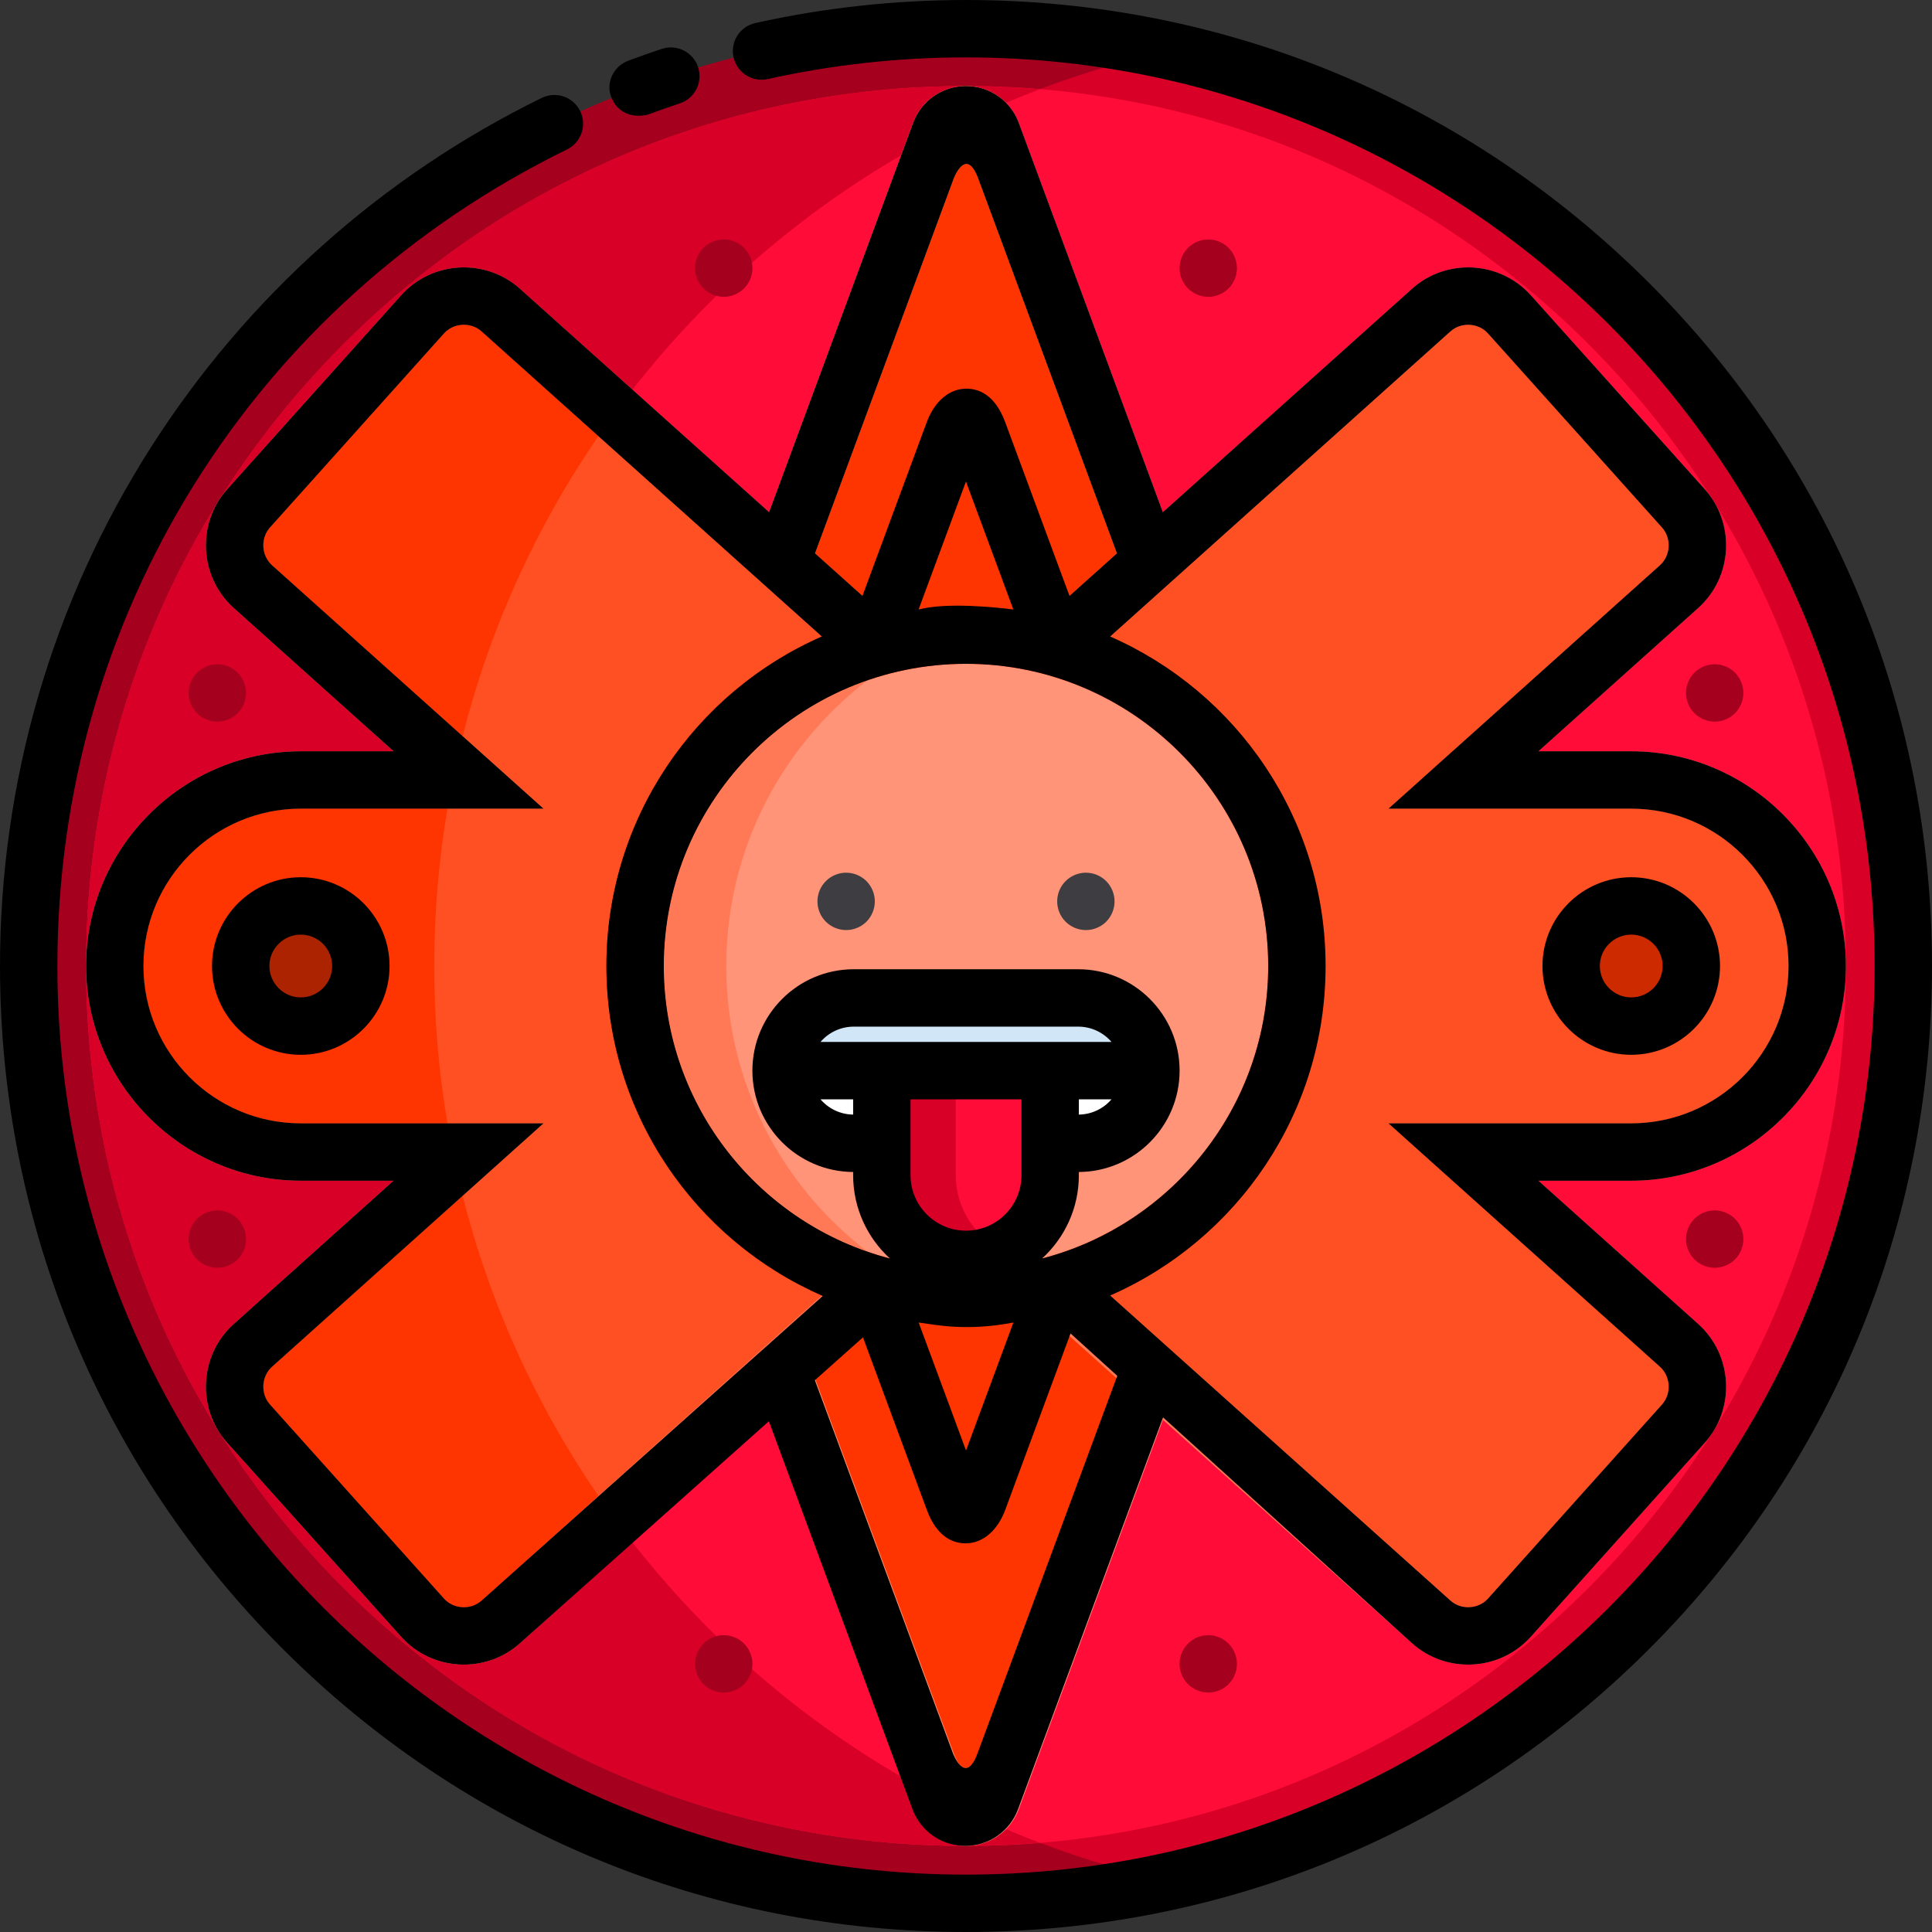 <?xml version="1.0" encoding="iso-8859-1"?>
<!-- Uploaded to: SVG Repo, www.svgrepo.com, Generator: SVG Repo Mixer Tools -->
<svg height="800px" width="800px" version="1.1" id="Layer_1" xmlns="http://www.w3.org/2000/svg" xmlns:xlink="http://www.w3.org/1999/xlink" 
	 viewBox="0 0 512 512" xml:space="preserve">
<rect x="0" y="0" width="512" height="512" fill="#333333" stroke="none"/>
<circle style="fill:#D80027;" cx="256" cy="256" r="248.396"/>
<path style="fill:#A5001E;" d="M115.082,256c0-118.731,83.309-217.988,194.656-242.549C292.432,9.634,274.454,7.604,256,7.604
	C118.814,7.604,7.604,118.814,7.604,256S118.814,504.396,256,504.396c18.454,0,36.432-2.03,53.74-5.848
	C198.391,473.988,115.082,374.731,115.082,256z"/>
<path style="fill:#FF0C38;" d="M256,489.189c-62.287,0-120.845-24.256-164.888-68.299c-44.044-44.044-68.3-102.603-68.3-164.889
	s24.256-120.846,68.3-164.889C135.154,47.068,193.713,22.813,256,22.813c62.288,0,120.845,24.256,164.889,68.299
	c44.043,44.043,68.299,102.602,68.299,164.889s-24.256,120.845-68.299,164.889C376.845,464.934,318.287,489.189,256,489.189z"/>
<path style="fill:#D80027;" d="M275.592,23.634c-6.479-0.535-13.009-0.822-19.583-0.822c-62.287,0-120.845,24.256-164.888,68.299
	S22.821,193.712,22.821,256s24.256,120.845,68.3,164.889c44.043,44.043,102.602,68.299,164.888,68.299
	c6.575,0,13.105-0.287,19.584-0.822c-93.799-35.495-160.5-126.13-160.5-232.366C115.093,149.766,181.792,59.131,275.592,23.634z"/>
<g>
	<path style="fill:#A5001E;" d="M191.801,448.545c-1.998,0-3.954-0.811-5.373-2.22c-1.419-1.419-2.23-3.376-2.23-5.384
		c0-1.997,0.811-3.964,2.23-5.373c1.418-1.419,3.375-2.23,5.373-2.23c2.006,0,3.964,0.811,5.384,2.23
		c1.41,1.419,2.22,3.376,2.22,5.373c0,2.007-0.811,3.964-2.22,5.384C195.765,447.734,193.808,448.545,191.801,448.545z"/>
	<path style="fill:#A5001E;" d="M191.801,78.663c-1.998,0-3.954-0.811-5.373-2.22c-1.419-1.419-2.23-3.376-2.23-5.384
		c0-1.997,0.811-3.964,2.23-5.373c1.418-1.419,3.375-2.23,5.373-2.23c2.006,0,3.964,0.811,5.384,2.23
		c1.41,1.419,2.22,3.376,2.22,5.373c0,2.007-0.811,3.964-2.22,5.384C195.765,77.852,193.808,78.663,191.801,78.663z"/>
	<path style="fill:#A5001E;" d="M320.199,448.545c-1.998,0-3.954-0.811-5.373-2.22c-1.419-1.419-2.23-3.376-2.23-5.384
		c0-1.997,0.811-3.964,2.23-5.373c1.418-1.419,3.375-2.23,5.373-2.23c2.006,0,3.964,0.811,5.384,2.23
		c1.41,1.419,2.22,3.376,2.22,5.373c0,2.007-0.811,3.964-2.22,5.384C324.163,447.734,322.205,448.545,320.199,448.545z"/>
	<path style="fill:#A5001E;" d="M320.199,78.663c-1.998,0-3.954-0.811-5.373-2.22c-1.419-1.419-2.23-3.376-2.23-5.384
		c0-1.997,0.811-3.964,2.23-5.373c1.418-1.419,3.375-2.23,5.373-2.23c2.006,0,3.964,0.811,5.384,2.23
		c1.41,1.419,2.22,3.376,2.22,5.373c0,2.007-0.811,3.964-2.22,5.384C324.163,77.852,322.205,78.663,320.199,78.663z"/>
	<path style="fill:#A5001E;" d="M57.595,191.241c-1.998,0-3.954-0.811-5.373-2.22c-1.419-1.419-2.23-3.376-2.23-5.384
		c0-1.997,0.811-3.964,2.23-5.373c1.418-1.419,3.375-2.23,5.373-2.23c2.006,0,3.964,0.811,5.384,2.23
		c1.41,1.419,2.22,3.376,2.22,5.373c0,2.007-0.811,3.964-2.22,5.384C61.56,190.43,59.602,191.241,57.595,191.241z"/>
	<path style="fill:#A5001E;" d="M57.595,335.975c-1.998,0-3.954-0.811-5.373-2.22c-1.419-1.419-2.23-3.376-2.23-5.384
		c0-1.997,0.811-3.964,2.23-5.373c1.418-1.419,3.375-2.23,5.373-2.23c2.006,0,3.964,0.811,5.384,2.23
		c1.41,1.419,2.22,3.376,2.22,5.373c0,2.007-0.811,3.964-2.22,5.384C61.56,335.163,59.602,335.975,57.595,335.975z"/>
	<path style="fill:#A5001E;" d="M454.412,191.241c-1.998,0-3.954-0.811-5.373-2.22c-1.419-1.419-2.231-3.376-2.231-5.384
		c0-1.997,0.811-3.964,2.231-5.373c1.418-1.419,3.375-2.23,5.373-2.23c2.006,0,3.964,0.811,5.384,2.23
		c1.41,1.419,2.22,3.376,2.22,5.373c0,2.007-0.811,3.964-2.22,5.384C458.376,190.43,456.418,191.241,454.412,191.241z"/>
	<path style="fill:#A5001E;" d="M454.412,335.975c-1.998,0-3.954-0.811-5.373-2.22c-1.419-1.419-2.231-3.376-2.231-5.384
		c0-1.997,0.811-3.964,2.231-5.373c1.418-1.419,3.375-2.23,5.373-2.23c2.006,0,3.964,0.811,5.384,2.23
		c1.41,1.419,2.22,3.376,2.22,5.373c0,2.007-0.811,3.964-2.22,5.384C458.376,335.163,456.418,335.975,454.412,335.975z"/>
</g>
<path style="fill:#FF9478;" d="M318.21,162.848L269.99,32.558c-2.168-5.857-7.752-9.745-13.997-9.745s-11.83,3.888-13.997,9.745
	l-48.472,130.971c-1.695,4.58-1.042,9.7,1.748,13.708c2.79,4.008,7.366,6.397,12.249,6.397h96.943c0.005,0,0.008-0.001,0.015,0
	c8.243,0,14.925-6.682,14.925-14.925C319.405,166.627,318.979,164.647,318.21,162.848z"/>
<path style="fill:#FF7956;" d="M238.827,41.145c8.922-5.187,18.193-9.839,27.775-13.901c-2.746-2.772-6.528-4.431-10.599-4.431
	c-6.245,0-11.83,3.888-13.997,9.745L238.827,41.145z"/>
<path style="fill:#FF3501;" d="M259.256,47.369c-3.256-8.796-6.526,0-6.526,0l0,0l-44.803,121.057h96.131L259.256,47.369z"/>
<path style="fill:#FF9478;" d="M193.789,349.154l48.219,130.29c2.168,5.857,7.752,9.745,13.997,9.745
	c6.245,0,11.83-3.888,13.997-9.745l48.472-130.971c1.695-4.58,1.042-9.7-1.748-13.708c-2.79-4.008-7.366-6.397-12.249-6.397h-96.943
	c-0.005,0-0.008,0.001-0.015,0c-8.244,0-14.925,6.682-14.925,14.925C192.595,345.374,193.021,347.354,193.789,349.154z"/>
<path style="fill:#FF3501;" d="M252.745,464.632c3.255,8.796,6.526,0,6.526,0l0,0l44.803-121.057h-96.131L252.745,464.632z"/>
<path style="fill:#FF7956;" d="M289.528,212.579L137.804,76.533c-9.134-8.19-23.308-7.417-31.498,1.716l-46.073,51.382
	c-8.19,9.134-7.417,23.308,1.716,31.498l42.345,37.969H79.714c-31.297,0-56.903,25.606-56.903,56.903l0,0
	c0,31.297,25.606,56.903,56.903,56.903h24.581L61.95,350.874c-9.134,8.19-9.905,22.364-1.716,31.498l46.073,51.382
	c8.19,9.134,22.364,9.905,31.498,1.715l151.724-136.046c6.69-5.999,10.068-36.341,10.068-43.422
	C299.596,256.001,296.219,218.578,289.528,212.579z"/>
<path style="fill:#FF5023;" d="M122.932,425.932c-1.199,0-3.483-0.304-5.302-2.333l-46.073-51.382
	c-2.568-2.864-2.318-7.454,0.546-10.022l71.932-64.5H79.714c-22.99,0-41.695-18.704-41.695-41.695s18.704-41.695,41.695-41.695
	h64.321l-71.933-64.5c-2.864-2.568-3.114-7.158-0.546-10.022l46.073-51.382c1.82-2.03,4.103-2.333,5.301-2.333
	c1.244,0,3.073,0.31,4.72,1.787l150.597,135.034c2.061,4.675,4.816,19.746,6.133,33.735c-0.161,7.461-3.026,26.755-5.845,32.227
	L127.652,424.145C126.005,425.622,124.177,425.932,122.932,425.932C122.933,425.932,122.933,425.932,122.932,425.932z"/>
<g>
	<path style="fill:#FF3501;" d="M72.103,362.196c-2.864,2.568-3.115,7.158-0.546,10.022l46.073,51.382
		c1.82,2.029,4.103,2.333,5.302,2.333l0,0c1.244,0,3.072-0.31,4.72-1.787l30.924-27.729c-16.371-23.836-28.688-50.67-35.961-79.514
		L72.103,362.196z"/>
	<path style="fill:#FF3501;" d="M72.103,149.805l50.513,45.293c7.272-28.843,19.59-55.677,35.961-79.514l-30.925-27.728
		c-1.647-1.477-3.476-1.787-4.72-1.787c-1.199,0-3.483,0.303-5.301,2.333l-46.073,51.382
		C68.989,142.648,69.239,147.237,72.103,149.805z"/>
	<path style="fill:#FF3501;" d="M79.714,297.696h38.865c-2.292-13.557-3.497-27.485-3.497-41.695c0-14.21,1.204-28.138,3.497-41.695
		H79.714c-22.99,0-41.695,18.704-41.695,41.695S56.724,297.696,79.714,297.696z"/>
</g>
<path style="fill:#FF7956;" d="M432.285,199.098h-24.581l42.345-37.969c9.134-8.19,9.905-22.364,1.716-31.498l-46.073-51.382
	c-8.19-9.134-22.364-9.905-31.498-1.716L222.472,212.579c-6.69,5.999-6.69,80.844,0,86.843l151.724,136.046
	c9.134,8.19,23.308,7.417,31.498-1.715l46.073-51.383c8.19-9.134,7.417-23.308-1.716-31.498l-42.345-37.969h24.581
	c31.297,0,56.903-25.606,56.903-56.903l0,0C489.188,224.704,463.582,199.098,432.285,199.098z"/>
<path style="fill:#FF5023;" d="M389.068,425.932c-1.244,0-3.073-0.31-4.72-1.787L234.885,290.127
	c-2.948-12.203-2.948-56.05,0-68.253L384.348,87.856c1.648-1.477,3.477-1.787,4.721-1.787c1.199,0,3.483,0.303,5.301,2.333
	l46.073,51.382c2.568,2.864,2.318,7.454-0.546,10.022l-71.932,64.5h64.321c22.99,0,41.695,18.704,41.695,41.695
	s-18.704,41.695-41.695,41.695h-64.321l71.933,64.5c2.864,2.568,3.114,7.158,0.546,10.022L394.371,423.6
	C392.55,425.629,390.267,425.932,389.068,425.932z"/>
<circle style="fill:#CD2A00;" cx="432.29" cy="256" r="15.923"/>
<circle style="fill:#AB2300;" cx="79.71" cy="256" r="15.923"/>
<circle style="fill:#FF3501;" cx="256" cy="256" r="95.293"/>
<path style="fill:#CD2A00;" d="M192.473,256.004c0-47.217,34.343-86.405,79.41-93.969c-5.167-0.867-10.471-1.325-15.884-1.325
	c-52.63,0-95.294,42.664-95.294,95.294s42.664,95.294,95.294,95.294c5.413,0,10.718-0.458,15.884-1.325
	C226.816,342.409,192.473,303.221,192.473,256.004z"/>
<path style="fill:#FF9478;" d="M256,336.09c-44.16,0-80.086-35.927-80.086-80.086S211.84,175.919,256,175.919
	s80.086,35.926,80.086,80.085S300.16,336.09,256,336.09z"/>
<path style="fill:#FF7956;" d="M229.884,180.314c-31.371,10.855-53.97,40.673-53.97,75.69s22.599,64.835,53.97,75.691
	c-22.74-17.414-37.41-44.835-37.41-75.69S207.144,197.727,229.884,180.314z"/>
<g>
	<path style="fill:#3E3D42;" d="M224.233,246.481c-1.998,0-3.954-0.811-5.373-2.22c-1.419-1.419-2.23-3.376-2.23-5.384
		c0-1.997,0.811-3.964,2.23-5.373c1.418-1.419,3.375-2.23,5.373-2.23c2.006,0,3.964,0.811,5.384,2.23
		c1.41,1.419,2.22,3.376,2.22,5.373c0,2.007-0.811,3.964-2.22,5.384C228.197,245.67,226.239,246.481,224.233,246.481z"/>
	<path style="fill:#3E3D42;" d="M287.767,246.481c-1.998,0-3.954-0.811-5.373-2.22c-1.419-1.419-2.231-3.376-2.231-5.384
		c0-1.997,0.811-3.964,2.231-5.373c1.418-1.419,3.375-2.23,5.373-2.23c2.006,0,3.964,0.811,5.384,2.23
		c1.41,1.419,2.22,3.376,2.22,5.373c0,2.007-0.811,3.964-2.22,5.384C291.733,245.67,289.775,246.481,287.767,246.481z"/>
</g>
<path style="fill:#FFFFFF;" d="M285.74,302.991h-59.48c-10.595,0-19.263-8.668-19.263-19.263l0,0
	c0-10.595,8.669-19.263,19.263-19.263h59.48c10.595,0,19.263,8.669,19.263,19.263l0,0
	C305.003,294.323,296.334,302.991,285.74,302.991z"/>
<path style="fill:#D1E7F8;" d="M285.74,264.465h-59.48c-10.595,0-19.263,8.669-19.263,19.263h98.007
	C305.003,273.133,296.334,264.465,285.74,264.465z"/>
<path style="fill:#FF0C38;" d="M233.698,283.728v27.712c0,12.268,10.037,22.305,22.305,22.305l0,0
	c12.268,0,22.305-10.037,22.305-22.305v-27.712H233.698z"/>
<path style="fill:#D80027;" d="M253.279,311.441v-27.712h-19.581v27.712c0,12.268,10.037,22.305,22.305,22.305l0,0
	c3.507,0,6.83-0.823,9.79-2.281C258.399,327.822,253.279,320.201,253.279,311.441z"/>
<path d="M451.765,129.631l-46.073-51.382c-8.19-9.134-22.364-9.905-31.498-1.715l-66.021,59.198L269.99,32.558
	c-2.168-5.857-7.752-9.745-13.997-9.745s-11.83,3.888-13.997,9.745l-38.181,103.164l-66.009-59.189
	c-9.134-8.19-23.308-7.417-31.498,1.715l-46.073,51.382c-8.19,9.134-7.417,23.308,1.716,31.498l42.345,37.969H79.715
	c-31.297,0-56.903,25.606-56.903,56.903s25.606,56.903,56.903,56.903h24.581l-42.345,37.969c-9.134,8.19-9.905,22.364-1.716,31.497
	l46.073,51.382c8.19,9.134,22.364,9.905,31.498,1.715l65.956-58.818l38.044,102.793c2.168,5.857,7.753,9.745,13.997,9.745
	c6.245,0,11.83-3.888,13.997-9.745l38.424-103.824l65.972,59.849c9.134,8.19,23.308,7.417,31.498-1.715l46.073-51.382
	c8.19-9.134,7.417-23.308-1.716-31.497l-42.345-37.969h24.581c31.297,0,56.903-25.606,56.903-56.903s-25.606-56.903-56.903-56.903
	h-24.582l42.345-37.969C459.183,152.939,459.955,138.765,451.765,129.631z M252.729,47.369c0,0,3.271-8.797,6.526,0l36.743,99.281
	l-12.57,11.271l-17.042-46.047c-2.713-7.33-7.079-8.873-10.263-8.875c-0.002,0-0.004,0-0.007,0c-4.52,0-8.451,3.314-10.518,8.874
	l-17.038,46.037L215.99,146.64L252.729,47.369z M241.299,291.333h29.402v20.108c0,8.106-6.595,14.701-14.701,14.701
	c-8.106,0-14.701-6.595-14.701-14.701V291.333z M285.909,291.333h8.65c-2.105,2.438-5.196,3.997-8.65,4.047V291.333z
	 M217.441,276.125c2.139-2.478,5.296-4.055,8.82-4.055h59.48c3.523,0,6.679,1.578,8.82,4.055H217.441z M226.091,291.333v4.047
	c-3.454-0.05-6.545-1.609-8.65-4.047H226.091z M268.563,350.473l-12.555,33.925l-12.555-33.923
	C247.56,351.015,256,352.921,268.563,350.473z M276.156,333.517c5.99-5.473,9.753-13.342,9.753-22.077v-0.849
	c14.738-0.091,26.698-12.104,26.698-26.863c0-14.815-12.053-26.867-26.867-26.867h-59.48c-14.815,0-26.867,12.053-26.867,26.867
	c0,14.758,11.962,26.772,26.698,26.863v0.849c0,8.733,3.764,16.604,9.753,22.077c-34.435-8.961-59.93-40.314-59.93-77.514
	c0-44.16,35.926-80.085,80.086-80.085s80.086,35.926,80.086,80.085C336.086,293.204,310.59,324.557,276.156,333.517z
	 M243.434,161.535l12.558-33.932l12.558,33.93C264.442,160.993,250.931,159.527,243.434,161.535z M127.652,424.145
	c-1.648,1.477-3.476,1.787-4.72,1.787l0,0c-1.199,0-3.483-0.304-5.302-2.333l-46.073-51.382c-2.568-2.864-2.318-7.454,0.546-10.022
	l71.932-64.5H79.714c-22.99,0-41.695-18.704-41.695-41.695s18.704-41.695,41.695-41.695h64.321l-71.933-64.5
	c-2.864-2.568-3.114-7.158-0.546-10.022l46.073-51.382c1.82-2.03,4.103-2.333,5.301-2.333c1.244,0,3.073,0.31,4.72,1.787
	l90.144,80.829c-33.607,14.725-57.09,48.277-57.09,87.319c0,39.142,23.602,72.766,57.348,87.432L127.652,424.145z M259.064,464.632
	c-3.256,8.796-6.526,0-6.526,0l-36.586-98.856l12.743-11.363l16.918,45.714c2.713,7.33,7.079,8.873,10.263,8.875
	c0.002,0,0.004,0,0.007,0c4.52,0,8.451-3.314,10.518-8.874l17.303-46.752l12.379,11.23L259.064,464.632z M439.896,149.805
	l-71.932,64.5h64.321c22.99,0,41.695,18.704,41.695,41.695s-18.704,41.695-41.695,41.695h-64.321l71.933,64.5
	c2.864,2.568,3.114,7.158,0.546,10.022l-46.073,51.382c-1.82,2.03-4.103,2.333-5.302,2.333c-1.244,0-3.073-0.31-4.72-1.787
	l-90.139-80.824c33.605-14.726,57.084-48.277,57.084-87.317c0-39.042-23.482-72.594-57.091-87.319l90.144-80.829
	c1.648-1.477,3.477-1.787,4.721-1.787c1.199,0,3.483,0.303,5.302,2.333l46.073,51.382
	C443.011,142.648,442.76,147.237,439.896,149.805z"/>
<path d="M432.295,279.531c12.972,0,23.528-10.554,23.528-23.527c0-12.972-10.554-23.527-23.528-23.527s-23.527,10.554-23.527,23.527
	C408.769,268.976,419.323,279.531,432.295,279.531z M432.295,247.685c4.587,0,8.32,3.732,8.32,8.319c0,4.587-3.732,8.319-8.32,8.319
	c-4.588,0-8.319-3.732-8.319-8.319C423.977,251.417,427.709,247.685,432.295,247.685z"/>
<path d="M79.711,232.477c-12.972,0-23.527,10.554-23.527,23.527c0,12.972,10.554,23.527,23.527,23.527s23.527-10.554,23.527-23.527
	C103.237,243.032,92.684,232.477,79.711,232.477z M79.711,264.323c-4.587,0-8.319-3.732-8.319-8.319
	c0-4.587,3.732-8.319,8.319-8.319s8.319,3.732,8.319,8.319C88.03,260.591,84.299,264.323,79.711,264.323z"/>
<path d="M171.822,30.33c2.745-1.025,5.555-2.015,8.352-2.941c3.986-1.322,6.147-5.625,4.825-9.61
	c-1.321-3.985-5.624-6.147-9.61-4.825c-2.976,0.986-5.966,2.04-8.885,3.13c-3.934,1.468-6.078,5.906-4.464,9.783
	C164.583,31.978,170.945,30.656,171.822,30.33z"/>
<path d="M437.019,74.981C388.668,26.629,324.38,0,256,0c-18.828,0-37.614,2.055-55.836,6.109c-4.099,0.911-6.683,4.974-5.771,9.074
	c0.911,4.099,4.973,6.686,9.074,5.771c17.139-3.812,34.814-5.746,52.533-5.746c132.773,0,240.792,108.019,240.792,240.792
	S388.773,496.792,256,496.792S15.208,388.773,15.208,256c0-92.695,51.751-175.614,135.056-216.397
	c3.772-1.846,5.333-6.401,3.486-10.173c-1.846-3.772-6.401-5.332-10.173-3.486c-42.41,20.763-78.258,52.829-103.668,92.736
	C13.801,159.682,0,207.166,0,256c0,68.38,26.629,132.668,74.981,181.02C123.332,485.371,187.62,512,256,512
	s132.668-26.629,181.019-74.98C485.371,388.668,512,324.38,512,256S485.371,123.332,437.019,74.981z"/>
</svg>